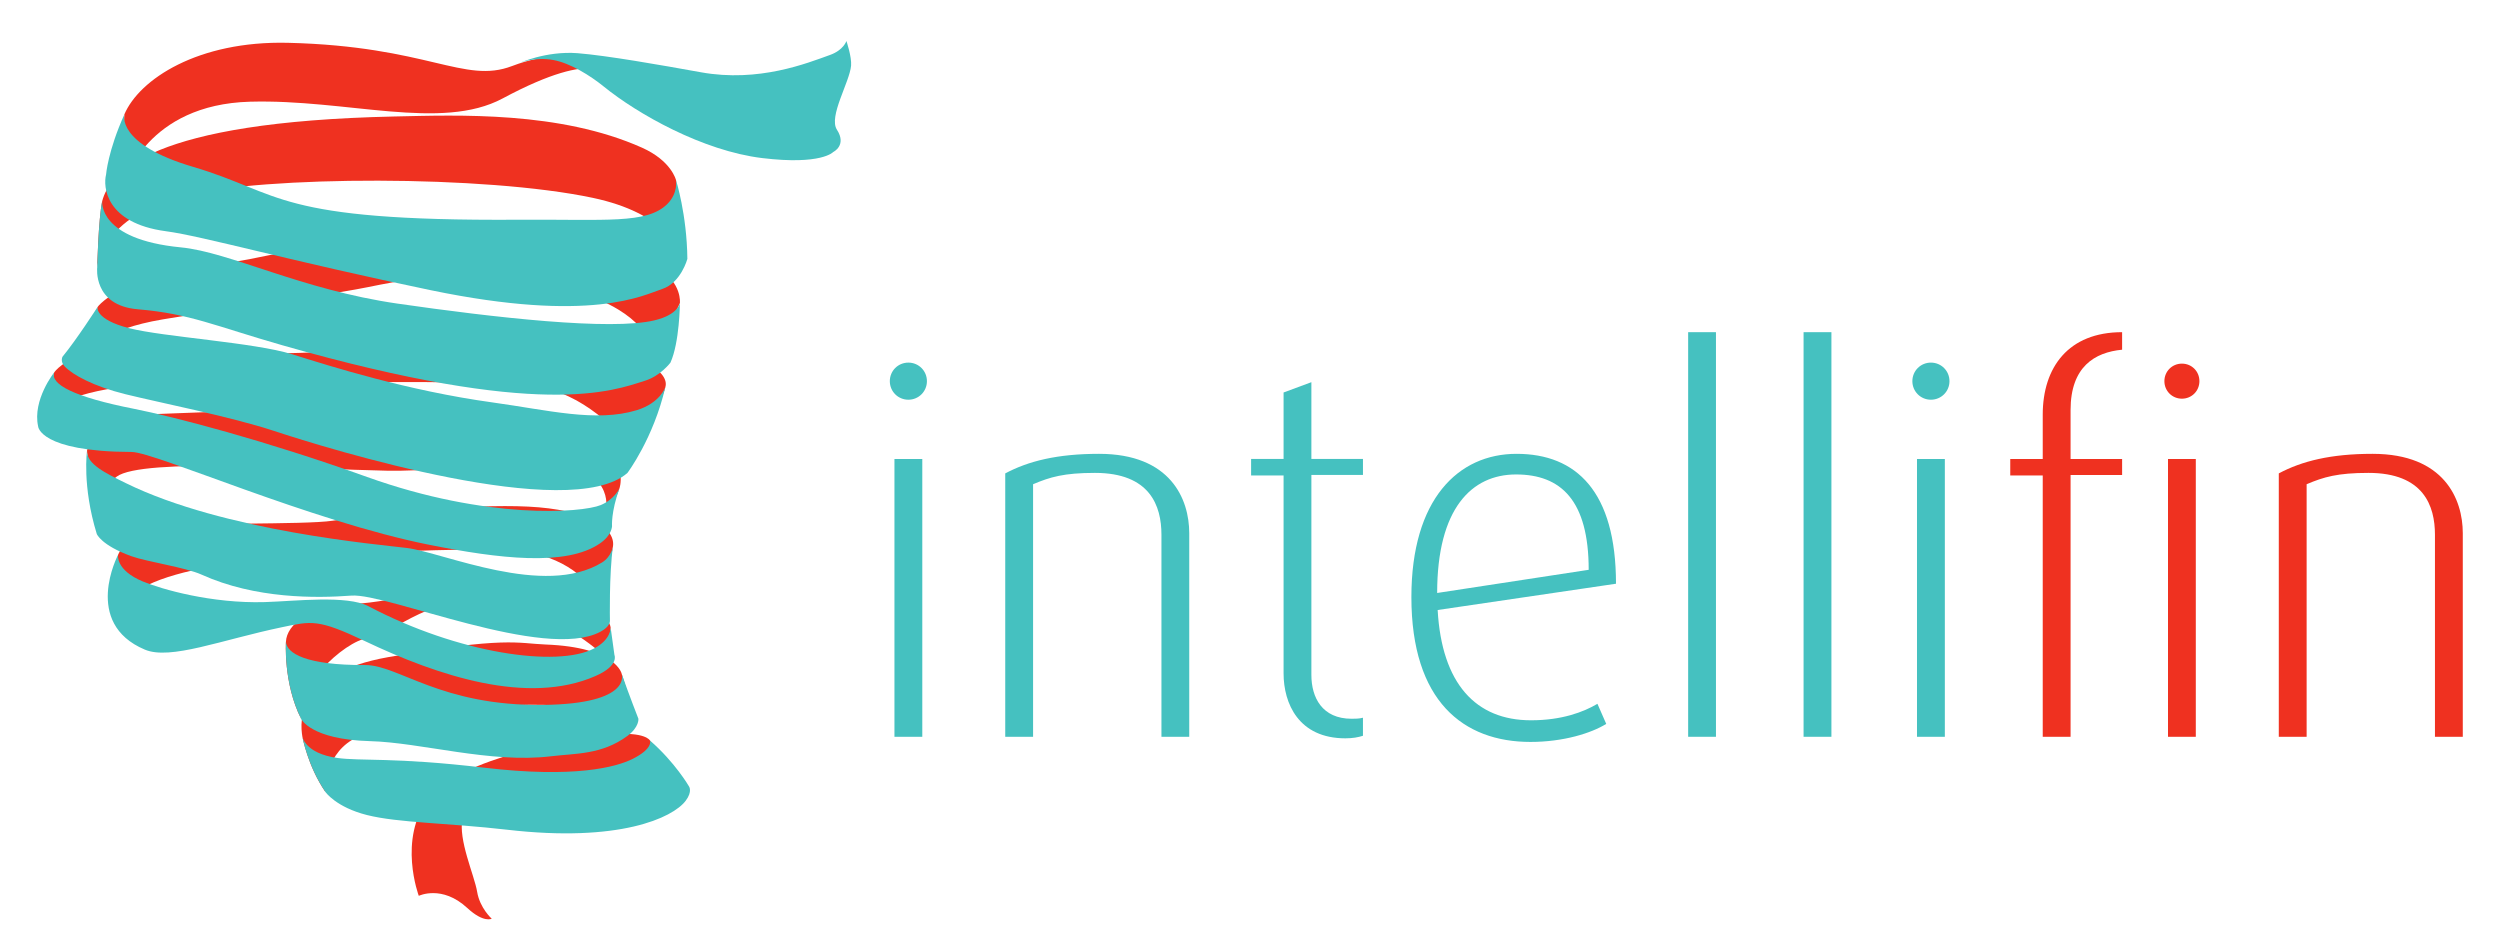 <?xml version="1.0" encoding="UTF-8"?>
<svg xmlns="http://www.w3.org/2000/svg" id="a" viewBox="0 0 672 256" width="672" height="256" x="0" y="0"><defs><style>.b{fill:#ef3120;}.c{fill:#45c1c0;}</style></defs><path class="b" d="M137.624,17.755c-12.835,4.908-22.513-5.329-60.19-6.25-24.229-.589-39.981,9.806-44.006,19.241,0,0-.823,13.881,.108,17.967,0,0,5.926-20.602,33.661-21.377,26.027-.725,51.412,7.965,67.919-.88,26.361-14.127,28.693-5.517,28.693-5.517,0,0-7.544-10.305-26.185-3.183"/><path class="c" d="M188.379,19.421c-10.777-1.949-25.285-4.497-33.112-5.124-8.544-.667-15.94,2.754-15.94,2.754,0,0,4.126-1.881,9.435-.913,4.487,.815,9.914,4.193,13.45,7.065,9.151,7.443,26.724,17.36,42.665,19.288,15.93,1.931,19.083-1.625,19.083-1.625,0,0,3.744-1.773,1.001-6.006-2.292-3.536,3.408-12.755,3.81-17.202,.206-2.372-1.254-6.633-1.254-6.633,0,0-.762,2.44-4.399,3.742-6.072,2.177-19.14,7.486-34.737,4.655"/><path class="b" d="M26.129,71.861s.313-12.883,1.342-17.811c2.077-7.737,13.086-21.325,78.48-22.737,17.289-.381,44.525-1.47,66.605,8.376,7.965,3.556,9.151,8.718,9.151,8.718,0,0,1.224,6.711,.469,18.722,0,0-3.125-9.776-22.845-13.949-28.929-6.124-88.13-5.996-109.937-.549-22.318,5.585-23.266,19.231-23.266,19.231"/><path class="b" d="M14.568,100.105s2.39-3.576,9.59-5.282c7.132-1.693,40.716,.637,56.536,.03,15.832-.607,54.823-2.312,72.955-1.254,20.319,1.196,26.225,6.819,25.207,10.433,0,0-.92,4.762-8.865,16.372,0,0-9.65-12.128-21.377-15.431-11.724-3.29-56.867-2.097-67.164-1.979-10.295,.128-59.603-3.135-67.987,8.181,0,0-.411-6.152,1.106-11.07"/><path class="b" d="M26.217,82.53s1.655-2.548,9.736-6.691c5.322-2.734,19.634-3.957,31.085-6.172,11.451-2.204,33.759-7.895,65.971-5.771,30.83,2.039,37.089,3.998,43.868,8.181,6.533,4.018,5.878,9.395,5.878,9.395,0,0-4.291,9.708-7.092,12.705,0,0-1.577-8.913-16.645-14.34-15.068-5.427-39.48-6.937-56.859-3.313-17.37,3.616-36.119,5.555-58.427,9.327-16.153,2.734-19.143,7.935-19.143,7.935,0,0,.697-7.965,1.628-11.256"/><path class="b" d="M27.715,138.173s-4.457-14.967-4.319-17.036c.685-4.73,8.141-9.442,15.243-9.708,7.102-.253,34.052-1.45,58.886-1.773,30.624-.401,55.781,2.902,64.265,9.748,6.977,5.623,4.712,11.893,4.712,11.893,0,0-2.174,6.134-4.426,8.386,0,0,4.045-7.709-4.773-13.059-9.385-5.693-32.846,.293-53.341-.098-20.505-.381-65.745-3.546-72.604,1.598-6.914,5.171-3.644,10.049-3.644,10.049"/><path class="b" d="M31.732,149.155s2.046-5.751,11.218-7.406c8.05-1.45,38.675-.607,46.504-1.783,12.469-1.901,36.804-4.575,52.528-3.789,15.722,.772,23.502,5.603,22.787,10.686,0,0-1.638,9.513-3.792,14.343,0,0-2.987-7.466-13.528-11.286-10.543-3.82-41.059-1.46-55.743-1.008-14.676,.459-59.906,3.29-58.652,16.437,0,0-2.174-10.265-1.322-16.194"/><path class="b" d="M80.94,193.221c-4.85-9.64-4.075-20.761-4.075-20.761,.216-4.574,6.29-9.502,17.407-10.059,13.648-.677,23.973-5.437,39.176-4.692,15.216,.742,30.067,5.788,30.694,10.99,0,0-.276,5.859-1.412,7.965,0,0-10.571-10.874-28.477-14.488-17.899-3.626-27.87,8.188-35.063,9.219-7.19,1.028-20.465,14.303-18.25,21.826"/><path class="b" d="M174.713,199.05s-1.216-2.488-10.591-1.588c-9.375,.9-40.578,6.162-48.934,17.134-8.346,10.972-2.616,26.205-2.616,26.205,0,0,6.232-3.037,13.031,3.263,4.426,4.095,6.573,2.882,6.573,2.882,0,0-3.195-2.841-3.92-7.23-.715-4.389-5.181-14.059-3.917-19.74,1.271-5.683,28.753-16.382,52.929-8.828,0,0,.637-7.797-2.556-12.098"/><path class="b" d="M87.465,212.873c-4.773-6.995-6.182-14.824-6.182-14.824-.755-4.497-1.314-17.064,22.982-21.395,31.78-5.663,34.875-3.702,42.409-3.408,19.025,.725,20.434,7.867,20.434,7.867l3.165,10.403s-5.006-1.5-24.109-2.039c-19.103-.527-43.858,4.732-51.54,9.415-7.689,4.685-7.16,13.982-7.16,13.982"/><g><path class="c" d="M26.217,82.53s-5.545,8.65-9.425,13.372c0,0-.667,1.284,.587,2.596,2.157,2.262,7.79,5.359,16.291,7.456,9.826,2.42,28.294,6.024,40.001,9.884,14.762,4.888,79.438,24.796,94.977,11.296,0,0,7.015-9.297,10.207-23.11,0,0-1.332,4.291-7.729,6.242-10.894,3.321-23.893-.04-38.707-2.087-22.942-3.165-43.693-9.758-53.89-12.953-10.197-3.182-34.541-4.642-43.831-7.012-9.287-2.373-8.482-5.683-8.482-5.683"/><path class="c" d="M14.568,100.105s-5.879,7.396-4.321,14.498c0,0,.334,6.799,25.129,6.887,6.31,.03,48.072,18.574,79.95,24.941,18.809,3.754,36.826,5.909,45.945-.361,3.293-2.262,3.205-4.625,3.243-4.574,0,0-.313-3.832,1.989-10.2,0,0-1.382,2.969-5.026,4.469-5.104,2.087-30.526,4.015-62.775-7.544-27.587-9.886-51.982-16.214-62.678-18.33-16.214-3.193-22.534-6.593-21.455-9.786"/></g><path class="c" d="M23.396,121.136s-1.362,9.435,2.616,22.386c0,0,1.146,3.027,9.277,5.976,4.221,1.527,14.548,2.997,18.887,4.958,14.518,6.563,30.89,6.348,40.265,5.643,9.64-.725,51.961,17.633,66.919,9.736,2.754-1.45,2.578-2.929,2.588-2.977,0,0-.246-12.59,.823-19.996,0,0-.384,2.754-2.949,4.331-15.469,9.523-42.507-2.636-52.46-3.9-7.17-.91-49.08-4.426-75.531-17.427-5.487-2.694-10.601-5.144-10.433-8.73"/><path class="c" d="M31.732,149.155s-9.688,18.34,7.2,25.463c6.847,2.899,20.562-2.626,36.962-6.044,7.8-1.628,9.583-2.235,22.122,3.722,19.73,9.395,43.838,17.38,62.011,9.435,6.495-2.831,5.134-5.653,5.134-5.653l-1.018-7.378s.128,3.243-4.487,5.625c-9.906,5.121-36.345,1.409-60.631-11.376-5.771-3.037-19.702-1.352-27.86-1.106-14.275,.421-27.705-3.448-32.731-5.525-7.436-3.077-6.701-7.163-6.701-7.163"/><path class="c" d="M167.109,181.113s3.047,8.043-20.944,8.364c-27.685,.384-39.011-10.756-48.062-10.716-15.91,.068-21.102-3.175-21.239-6.3,0,0-.765,11.12,4.075,20.761,0,0,2.528,5.563,18.476,5.994,13.763,.364,32.475,6.036,48.641,4.075,6.611-.802,13.686-.391,20.572-5.455,3.253-2.403,2.977-4.635,2.977-4.635,0,0-2.586-6.613-4.497-12.088"/><path class="c" d="M174.713,199.05s.978,2.117-4.665,4.948c-4.497,2.242-15.722,5.211-39.851,2.36-24.121-2.862-33.328-1.725-39.637-2.636-8.552-1.234-9.277-5.673-9.277-5.673,0,0,1.409,7.83,6.182,14.824,0,0,2.811,4.093,11.178,6.21,8.454,2.127,21.894,2.127,37.676,3.947,30.065,3.499,44.505-3.162,47.994-7.787,1.909-2.548,.88-3.87,.88-3.87,0,0-3.712-6.435-10.481-12.324"/><path class="c" d="M180.208,97.489s-2.656,3.516-6.711,4.81c-8.845,2.821-28.008,10.413-97.64-9.502-18.027-5.164-24.786-8.484-38.815-9.661-12.158-1.018-10.912-11.265-10.912-11.265,0,0,.313-12.893,1.342-17.821,0,0-1.274,10.277,21.139,12.442,13.207,1.274,32.289,11.376,58.251,15.118,25.952,3.742,57.389,7.318,69.106,4.487,6.378-1.537,6.789-4.625,6.789-4.625,0,0-.08,10.591-2.548,16.018"/><path class="c" d="M184.762,69.599s-1.713,6.405-6.739,8.07c-5.036,1.668-19.093,9.297-62.296,.324-37.706-7.827-61.208-14.518-71.132-15.84-16.322-2.184-16.891-12.051-16.086-15.213,0,0,.479-6.33,4.928-16.194,0,0-2.342,7.963,18.446,14.097,24.071,7.112,21.796,14.636,87.473,14.222,23.697-.145,34.474,1.176,39.969-4.181,3.027-2.959,2.383-6.478,2.383-6.478,0,0,2.929,9.199,3.055,21.192"/><path class="c" d="M240.428,198.049V123.371h7.484v74.678h-7.484Zm3.742-90.606c-2.774,0-4.986-2.214-4.986-4.988s2.212-4.986,4.986-4.986,4.986,2.215,4.986,4.986-2.214,4.988-4.986,4.988"/><path class="c" d="M312.197,198.049v-54.311c0-7.759-3.057-16.625-17.879-16.625-8.306,0-12.05,1.108-16.625,3.047v67.889h-7.484V127.251c6.24-3.32,13.999-5.262,25.215-5.262,19.261,0,24.246,12.188,24.246,21.337v54.723h-7.474"/><path class="c" d="M361.65,198.463c-12.61,0-16.625-9.415-16.625-17.45v-53.203h-8.73v-4.439h8.73v-17.869l7.474-2.771v20.64h13.864v4.301h-13.864v53.755c0,6.092,2.909,11.775,10.807,11.775,.833,0,2.087,0,3.057-.276v4.85c-1.254,.411-2.774,.687-4.712,.687"/><path class="c" d="M407.507,127.534c-11.923,0-21.199,9.141-21.199,31.858l40.733-6.23c0-18.701-7.484-25.628-19.534-25.628h0Zm-21.064,36.435c1.108,19.807,10.247,29.644,25.079,29.644,8.309,0,14.127-2.215,17.869-4.429l2.362,5.399c-4.028,2.498-11.501,4.848-20.367,4.848-18.017,0-32.006-10.942-32.006-38.93,0-26.323,12.607-38.511,28.264-38.511,16.066,0,26.734,10.112,26.734,34.915l-47.936,7.065"/><rect class="c" x="453.776" y="89.289" width="7.474" height="108.76"/><rect class="c" x="484.801" y="89.289" width="7.484" height="108.76"/><path class="c" d="M515.287,198.049V123.371h7.486v74.678h-7.486Zm3.744-90.606c-2.774,0-4.988-2.214-4.988-4.988s2.214-4.986,4.988-4.986,4.986,2.215,4.986,4.986-2.215,4.988-4.986,4.988"/><g><path class="b" d="M582.758,198.049V123.371h7.474v74.678h-7.474Zm3.742-90.882c-2.636,0-4.712-2.087-4.712-4.712s2.077-4.712,4.712-4.712,4.702,2.077,4.702,4.712-2.077,4.712-4.702,4.712h0Zm-29.929,20.505v70.377h-7.484V127.81h-8.73v-4.439h8.73v-11.913c0-12.745,6.927-22.17,21.337-22.17v4.712c-7.348,.697-13.854,4.574-13.854,16.214v13.156h13.854v4.301h-13.854"/><path class="b" d="M654.516,198.049v-54.311c0-7.759-3.047-16.625-17.869-16.625-8.316,0-12.061,1.108-16.625,3.047v67.889h-7.484V127.251c6.23-3.32,13.989-5.262,25.214-5.262,19.251,0,24.246,12.188,24.246,21.337v54.723h-7.484"/></g></svg>
